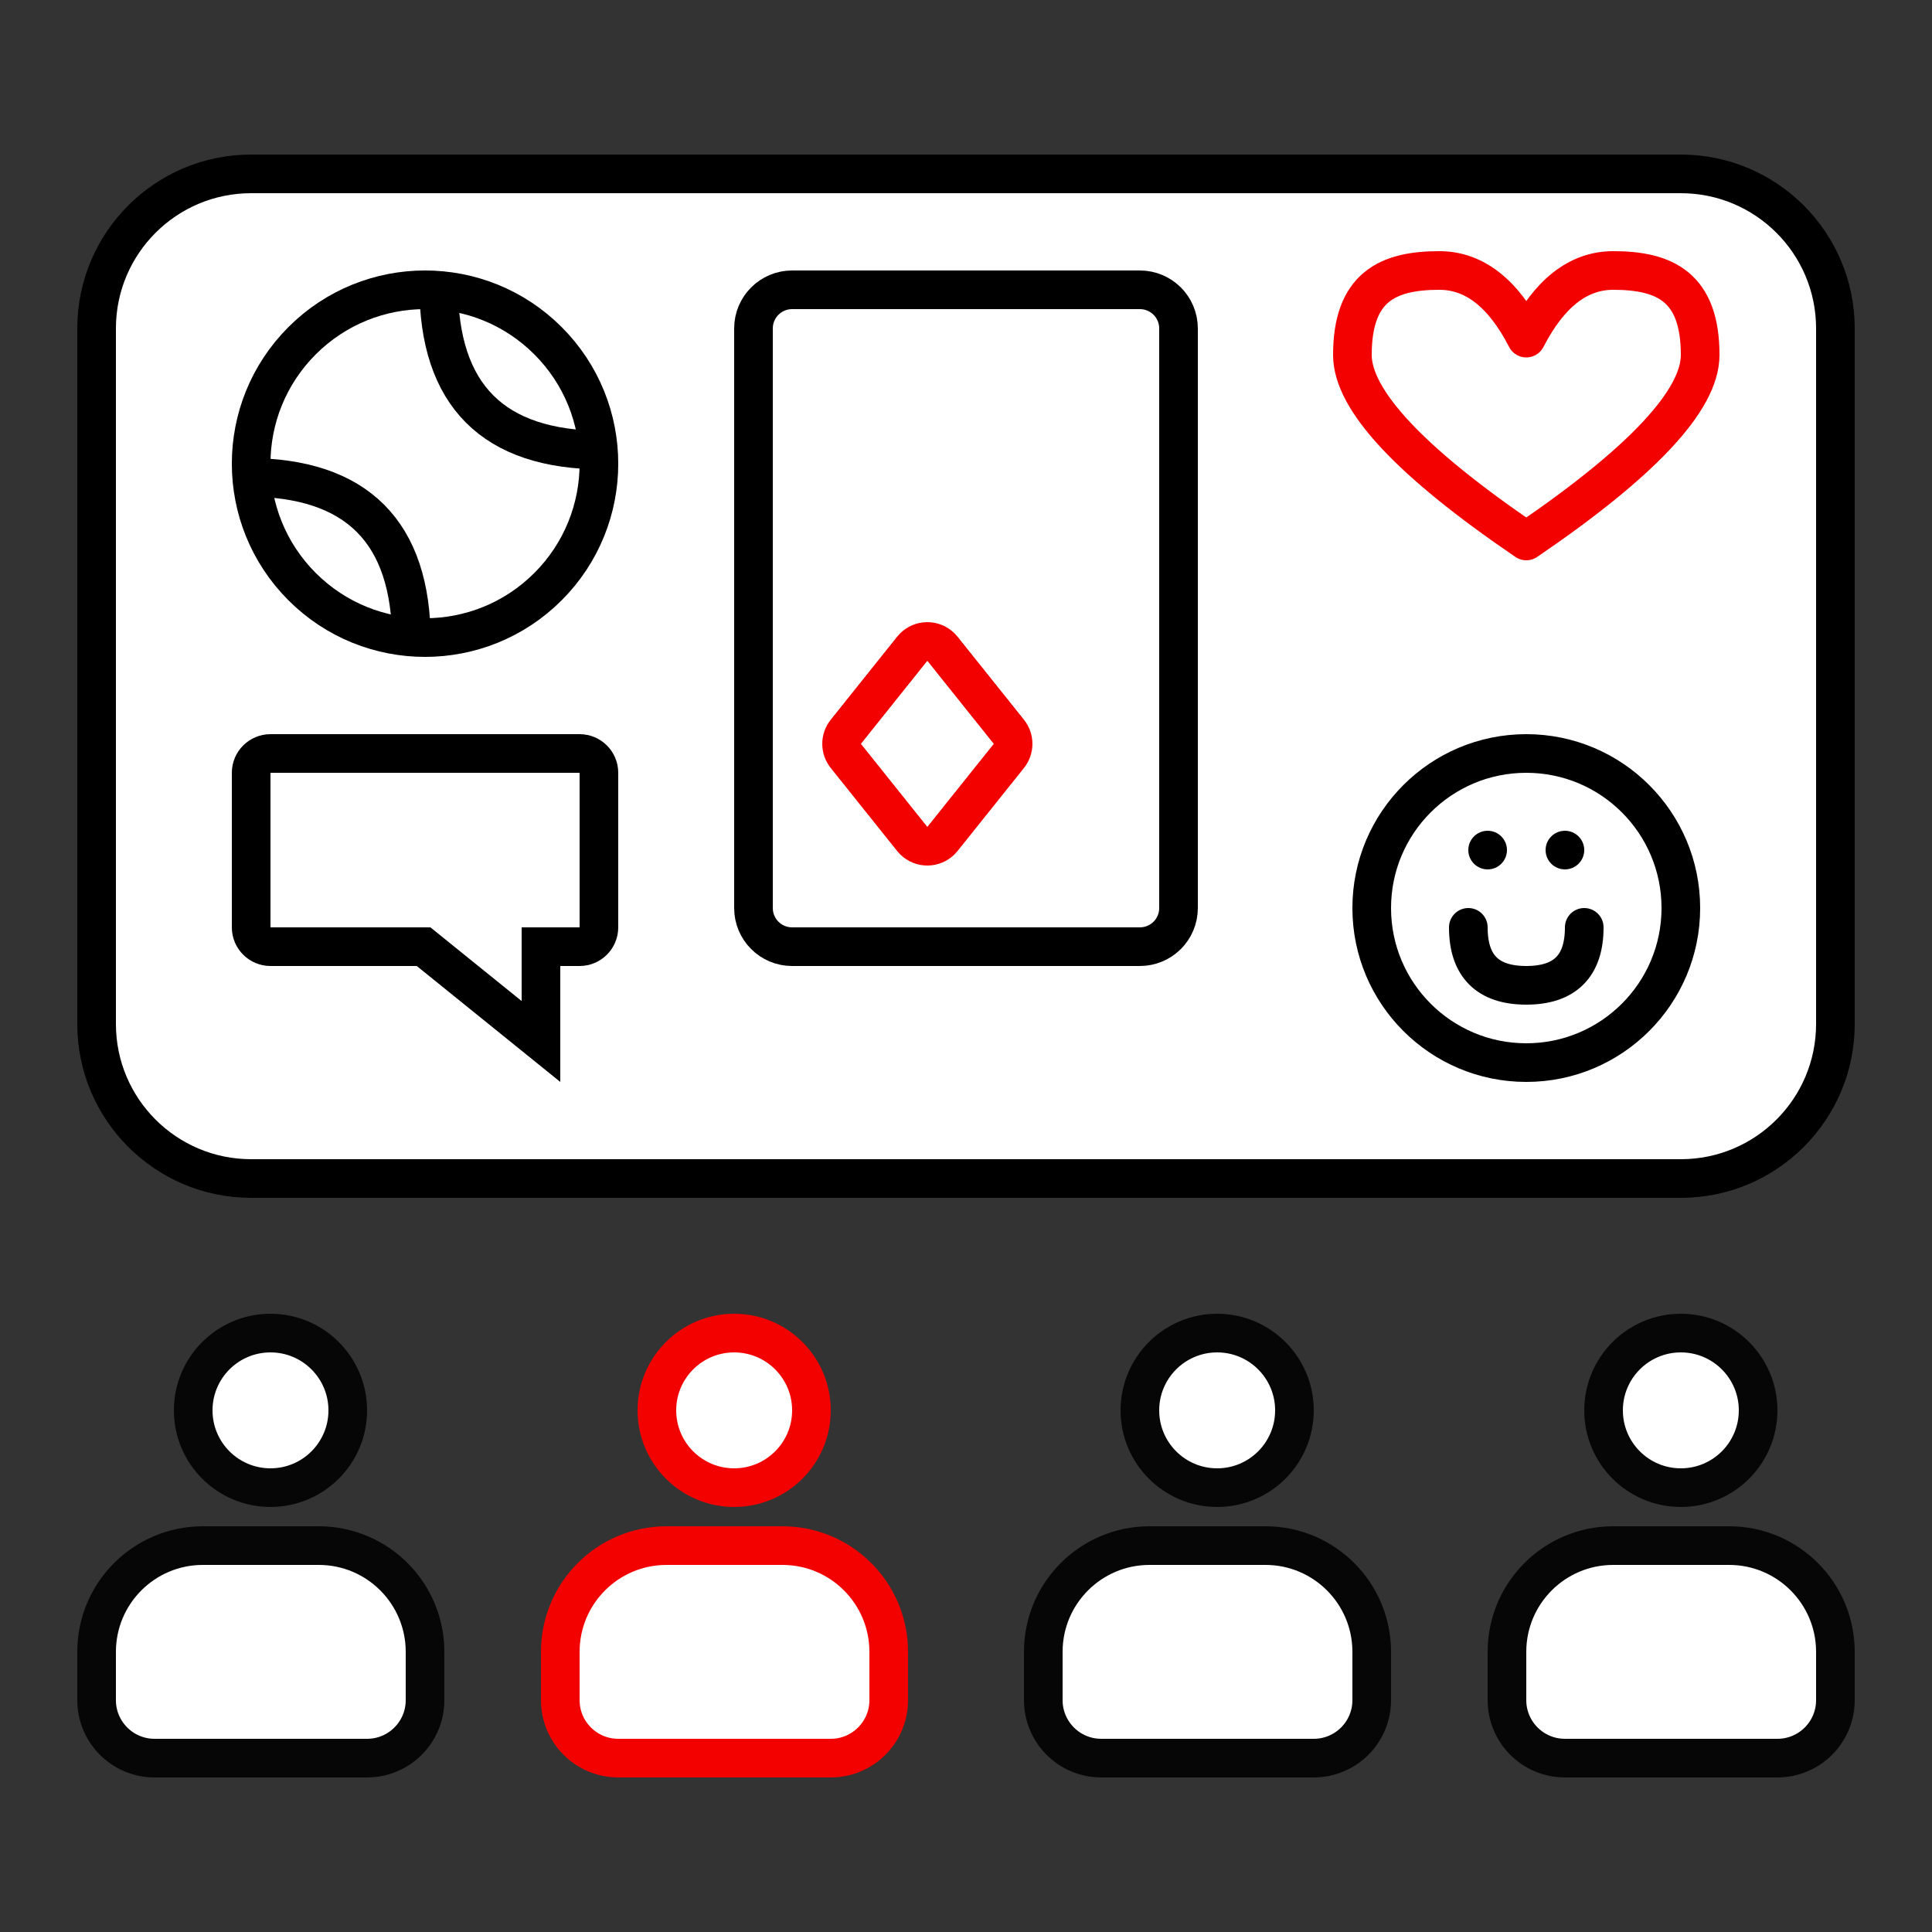 <?xml version="1.0" encoding="UTF-8"?> <svg xmlns="http://www.w3.org/2000/svg" width="100" height="100" viewBox="0 0 100 100" fill="none"><rect x="0" y="0" width="100" height="100" fill="#333333" stroke="none"/><g clip-path="url(#clip0_1995_16467)"><path fill-rule="evenodd" clip-rule="evenodd" d="M10.5 80C7.462 80 5 82.462 5 85.5V88C5 89.657 6.343 91 8 91H19C20.657 91 22 89.657 22 88V85.5C22 82.462 19.538 80 16.5 80H10.5Z" fill="white" stroke="#060606" stroke-width="2"></path><path d="M14 77C16.209 77 18 75.209 18 73C18 70.791 16.209 69 14 69C11.791 69 10 70.791 10 73C10 75.209 11.791 77 14 77Z" fill="white" stroke="#060606" stroke-width="2"></path><path fill-rule="evenodd" clip-rule="evenodd" d="M34.5 80C31.462 80 29 82.462 29 85.5V88C29 89.657 30.343 91 32 91H43C44.657 91 46 89.657 46 88V85.5C46 82.462 43.538 80 40.5 80H34.5Z" fill="white" stroke="#F30000" stroke-width="2"></path><path d="M38 77C40.209 77 42 75.209 42 73C42 70.791 40.209 69 38 69C35.791 69 34 70.791 34 73C34 75.209 35.791 77 38 77Z" fill="white" stroke="#F30000" stroke-width="2"></path><path fill-rule="evenodd" clip-rule="evenodd" d="M59.5 80C56.462 80 54 82.462 54 85.5V88C54 89.657 55.343 91 57 91H68C69.657 91 71 89.657 71 88V85.5C71 82.462 68.538 80 65.5 80H59.5Z" fill="white" stroke="#060606" stroke-width="2"></path><path d="M63 77C65.209 77 67 75.209 67 73C67 70.791 65.209 69 63 69C60.791 69 59 70.791 59 73C59 75.209 60.791 77 63 77Z" fill="white" stroke="#060606" stroke-width="2"></path><path fill-rule="evenodd" clip-rule="evenodd" d="M83.5 80C80.462 80 78 82.462 78 85.5V88C78 89.657 79.343 91 81 91H92C93.657 91 95 89.657 95 88V85.5C95 82.462 92.538 80 89.5 80H83.5Z" fill="white" stroke="#060606" stroke-width="2"></path><path d="M87 77C89.209 77 91 75.209 91 73C91 70.791 89.209 69 87 69C84.791 69 83 70.791 83 73C83 75.209 84.791 77 87 77Z" fill="white" stroke="#060606" stroke-width="2"></path><path d="M87 9H13C8.582 9 5 12.582 5 17V53C5 57.418 8.582 61 13 61H87C91.418 61 95 57.418 95 53V17C95 12.582 91.418 9 87 9Z" fill="white" stroke="black" stroke-width="2"></path><path fill-rule="evenodd" clip-rule="evenodd" d="M28 53.907V49H30C30.552 49 31 48.552 31 48V40C31 39.448 30.552 39 30 39H14C13.448 39 13 39.448 13 40V48C13 48.552 13.448 49 14 49H21.925L28 53.907Z" fill="white" stroke="black" stroke-width="2"></path><path d="M28.364 30.364C31.879 26.849 31.879 21.151 28.364 17.636C24.849 14.121 19.151 14.121 15.636 17.636C12.121 21.151 12.121 26.849 15.636 30.364C19.151 33.879 24.849 33.879 28.364 30.364Z" fill="white" stroke="black" stroke-width="2"></path><path d="M12.809 24.707C15.637 24.707 17.758 25.414 19.173 26.828C20.587 28.243 21.294 30.364 21.294 33.192" stroke="black" stroke-width="2"></path><path d="M22.707 14.809C22.707 17.637 23.414 19.758 24.828 21.173C26.243 22.587 28.364 23.294 31.192 23.294" stroke="black" stroke-width="2"></path><path d="M59 15H41C39.895 15 39 15.895 39 17V47C39 48.105 39.895 49 41 49H59C60.105 49 61 48.105 61 47V17C61 15.895 60.105 15 59 15Z" fill="white" stroke="black" stroke-width="2"></path><path fill-rule="evenodd" clip-rule="evenodd" d="M48.78 33.578C48.734 33.521 48.682 33.468 48.624 33.422C48.193 33.077 47.563 33.147 47.218 33.578L43.78 37.877C43.487 38.242 43.487 38.761 43.78 39.126L47.218 43.425C47.265 43.482 47.317 43.535 47.375 43.581C47.806 43.926 48.435 43.856 48.78 43.425L52.219 39.126C52.511 38.761 52.511 38.242 52.219 37.877L48.78 33.578Z" fill="white" stroke="#F30000" stroke-width="2"></path><path d="M79 55C83.418 55 87 51.418 87 47C87 42.582 83.418 39 79 39C74.582 39 71 42.582 71 47C71 51.418 74.582 55 79 55Z" fill="white" stroke="black" stroke-width="2"></path><path d="M76 48C76 50 77 51 79 51C81 51 82 50 82 48" stroke="black" stroke-width="2" stroke-linecap="round"></path><path d="M77 45C77.552 45 78 44.552 78 44C78 43.448 77.552 43 77 43C76.448 43 76 43.448 76 44C76 44.552 76.448 45 77 45Z" fill="black"></path><path d="M81 45C81.552 45 82 44.552 82 44C82 43.448 81.552 43 81 43C80.448 43 80 43.448 80 44C80 44.552 80.448 45 81 45Z" fill="black"></path><path fill-rule="evenodd" clip-rule="evenodd" d="M79 28C73 23.917 70 20.708 70 18.375C70 14.875 71.8 14 74.5 14C76.3 14 77.8 15.167 79 17.5C80.2 15.167 81.7 14 83.5 14C86.2 14 88 14.875 88 18.375C88 20.708 85 23.917 79 28Z" stroke="#F30000" stroke-width="2" stroke-linejoin="round"></path></g><defs><clipPath id="clip0_1995_16467"><rect width="92" height="84" fill="white" transform="translate(4 8)"></rect></clipPath></defs></svg> 